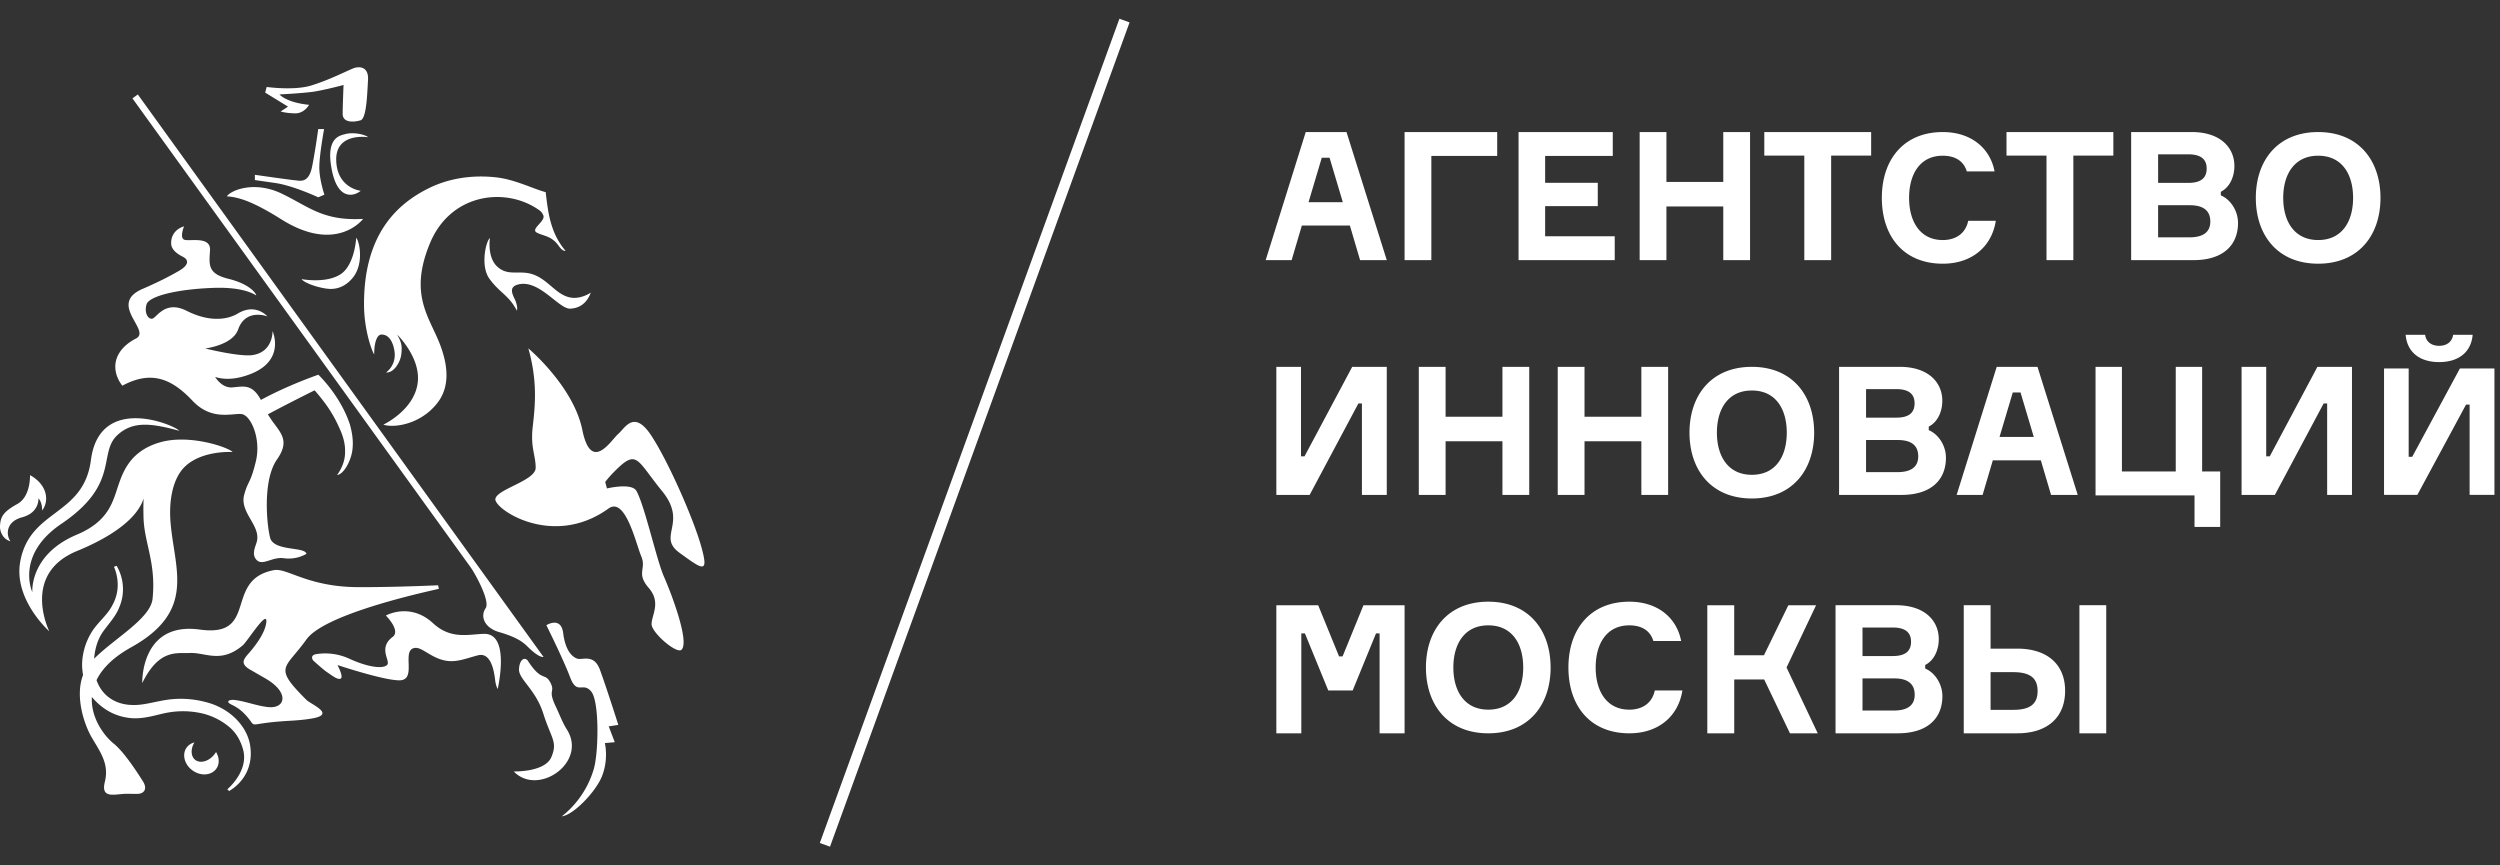 <?xml version="1.0" encoding="UTF-8"?> <svg xmlns="http://www.w3.org/2000/svg" width="130" height="45" fill="none"><rect width="100%" height="100%" fill="#333333" stroke="none"/> <path fill-rule="evenodd" clip-rule="evenodd" d="M68.044 10.513h1.782l-.689-2.312h-.404l-.689 2.312zm2.149 1.214h-2.497l-.531 1.8h-1.35l2.083-6.66h2.12l2.094 6.66h-1.388l-.531-1.8zm4.237-3.619v5.419h-1.392v-6.66h4.816v1.241H74.43zm9.536 4.177v1.242h-5.001v-6.66h4.899v1.241h-3.517v1.399h2.737v1.212h-2.737v1.566h3.619zm7.037-5.418v6.66H89.61v-2.79h-2.956v2.79h-1.392v-6.66h1.392v2.594h2.956V6.867h1.393zM97.3 8.09h-2.08v5.437h-1.396V8.09h-2.08V6.867H97.3V8.09zm6.482 3.393c-.204 1.313-1.213 2.229-2.759 2.229-2.02 0-3.167-1.406-3.167-3.423 0-2.016 1.157-3.422 3.167-3.422 1.472 0 2.463.833 2.694 2.044h-1.444c-.158-.527-.593-.814-1.25-.814-1.186 0-1.75.962-1.75 2.192 0 1.221.564 2.193 1.75 2.193.713 0 1.194-.37 1.324-1h1.435zm6.112-3.393h-2.08v5.437h-1.396V8.09h-2.08V6.867h5.556V8.09zm5.042 3.431c0-.56-.349-.849-1.065-.849h-1.649v1.67h1.63c.698 0 1.084-.262 1.084-.82zm-.189-2.76c0-.493-.321-.736-.952-.736h-1.573V9.51h1.582c.633-.002.943-.244.943-.748zm1.63 2.834c0 1.11-.726 1.932-2.317 1.932h-3.24v-6.66h3.154c1.489 0 2.214.812 2.214 1.763 0 .607-.273 1.129-.706 1.343v.187c.48.196.895.773.895 1.435zm5.984-1.305c0-1.221-.569-2.193-1.817-2.193-1.239 0-1.817.972-1.817 2.192 0 1.221.578 2.193 1.817 2.193 1.248 0 1.817-.972 1.817-2.193zm1.424 0c0 1.942-1.137 3.422-3.241 3.422-2.106 0-3.241-1.48-3.241-3.423 0-1.942 1.135-3.422 3.241-3.422 2.104 0 3.241 1.48 3.241 3.422zm-56.133 8.786v4.654h.183l2.48-4.654h1.797v6.66H70.82V20.98h-.184l-2.535 4.756H66.37v-6.66h1.282zm11.868 0v6.66h-1.393v-2.79h-2.956v2.79h-1.393v-6.66h1.393v2.594h2.956v-2.594h1.393zm7.223 0v6.66h-1.392v-2.79h-2.956v2.79h-1.393v-6.66h1.393v2.594h2.956v-2.594h1.392zm6.169 3.422c0-1.22-.568-2.192-1.816-2.192-1.24 0-1.817.971-1.817 2.192s.578 2.192 1.817 2.192c1.248 0 1.816-.97 1.816-2.192zm1.425 0c0 1.943-1.137 3.423-3.241 3.423-2.106 0-3.242-1.48-3.242-3.423 0-1.942 1.136-3.422 3.242-3.422 2.104 0 3.24 1.48 3.24 3.422zm5.411 1.232c0-.56-.348-.849-1.065-.849h-1.648v1.67h1.63c.698 0 1.083-.262 1.083-.82zm-.189-2.76c0-.493-.32-.736-.952-.736h-1.572v1.484h1.582c.633-.002.942-.244.942-.748zm1.63 2.834c0 1.11-.726 1.932-2.317 1.932h-3.24v-6.66h3.155c1.489 0 2.213.812 2.213 1.763 0 .607-.272 1.129-.705 1.343v.187c.479.196.894.773.894 1.435zm2.786-1.082h1.782l-.689-2.312h-.404l-.689 2.312zm2.148 1.214h-2.496l-.532 1.8h-1.35l2.084-6.66h2.12l2.093 6.66h-1.387l-.532-1.8zm7.992 1.826h-5.147v-6.686h1.372v5.44h2.799v-5.44h1.372v5.44h.939v2.885h-1.335v-1.64zm3.728-6.686v4.654h.184l2.478-4.654h1.798v6.66h-1.291V20.98h-.183l-2.536 4.756h-1.731v-6.66h1.281zm10.735-1.666c-.074.875-.7 1.419-1.743 1.419-1.041 0-1.669-.544-1.741-1.419h1.013c.037.313.276.572.728.572.443 0 .681-.248.728-.572h1.015zm-3.327 1.75v4.595h.184l2.48-4.595h1.796v6.575h-1.291v-4.697h-.185l-2.534 4.697h-1.731V19.16h1.281zM66.37 31.473h2.176l1.084 2.658h.185l1.084-2.658h2.139v6.66h-1.299v-5.195h-.187l-1.213 2.965h-1.27l-1.213-2.965h-.188v5.194H66.37v-6.66zm12.837 3.237c0-1.22-.568-2.192-1.816-2.192-1.24 0-1.817.971-1.817 2.192s.578 2.192 1.817 2.192c1.248 0 1.816-.97 1.816-2.192zm1.425 0c0 1.943-1.138 3.422-3.241 3.422-2.106 0-3.242-1.48-3.242-3.422 0-1.942 1.136-3.422 3.242-3.422 2.103 0 3.24 1.48 3.24 3.422zm6.852 1.194c-.203 1.313-1.213 2.228-2.76 2.228-2.018 0-3.166-1.405-3.166-3.422 0-2.016 1.157-3.422 3.167-3.422 1.472 0 2.463.832 2.695 2.044h-1.445c-.158-.527-.593-.814-1.25-.814-1.186 0-1.75.962-1.75 2.192 0 1.221.564 2.192 1.75 2.192.713 0 1.194-.37 1.324-.998h1.435zm1.296-4.431h1.399v2.602h1.546l1.269-2.602h1.442L92.9 34.71l1.623 3.422h-1.445l-1.34-2.799H90.18v2.8h-1.4v-6.66zm10.784 4.654c0-.56-.349-.85-1.065-.85H96.85v1.671h1.63c.698 0 1.084-.262 1.084-.821zm-.19-2.76c0-.494-.32-.736-.951-.736H96.85v1.483h1.582c.633-.002.943-.244.943-.747zm1.63 2.834c0 1.11-.726 1.931-2.317 1.931h-3.239v-6.66h3.154c1.489 0 2.214.813 2.214 1.764 0 .606-.273 1.128-.706 1.343v.186c.48.197.894.774.894 1.436zm7.125 1.931h1.395v-6.66h-1.395v6.66zm-2.174-2.201c0-.625-.337-.979-1.265-.979h-1.18v1.96h1.18c.928 0 1.265-.347 1.265-.981zm-3.84 2.201v-6.66h1.395v2.258h1.394c1.565 0 2.482.83 2.482 2.192 0 1.38-.918 2.21-2.482 2.21h-2.789zm-90.973 1.105c-.29.36-.734.481-.996.272-.23-.185-.237-.568-.037-.902a.698.698 0 00-.41.274c-.248.358-.104.891.325 1.19.43.302.98.253 1.229-.103.173-.248.153-.582-.02-.863-.026.044-.056.09-.091.132zm14.698-25.39c-.517-.495-.364-1.473-.364-1.473-.218.183-.496 1.46-.035 2.107.534.75 1.012.854 1.435 1.671.052-.116-.014-.408-.124-.627-.166-.333-.23-.609.16-.723 1.108-.321 2.137 1.275 2.742 1.248.846-.036 1.035-.795 1.072-.831.036-.037-.445.328-.99.263-.862-.104-1.262-1.072-2.231-1.27-.62-.126-1.145.132-1.665-.365zm-.588 17.781c-.288.421-.068 1.016.694 1.238.687.2 1.142.409 1.478.748.494.493.725.555.843.552L7.167 4.913l-.28.203L24.48 29.51c.202.28 1.026 1.744.772 2.118zm-.082 1.333c-.803.02-1.723.306-2.65-.552-1.202-1.11-2.454-.4-2.454-.4s.791.788.35 1.113c-.716.53-.189 1.15-.252 1.394-.065.241-.786.291-1.994-.26a2.978 2.978 0 00-1.729-.24c-.313.052-.208.279-.139.344 0 0 .509.465.706.594.16.101.564.437.715.328.147-.105-.174-.7-.174-.7s2.381.795 3.214.795c.967 0 .061-1.61.822-1.686.384-.04.864.56 1.653.673.552.08 1.082-.154 1.624-.29.576-.143.794.571.874 1.2.014.103.035.363.146.554.19-.907.443-2.894-.713-2.867zm6.025 1.862c-.314-.845-.913-.48-1.181-.574-.269-.093-.616-.427-.728-1.325-.112-.898-.875-.413-.875-.413s.883 1.771 1.238 2.714c.357.942.657.212 1.091.729.437.517.387 3.173.139 4.028a4.873 4.873 0 01-1.666 2.468c.614-.071 1.76-1.276 2.081-2.066.37-.907.158-1.744.158-1.744l.516-.046-.315-.823.499-.076c.003 0-.645-2.03-.957-2.872zm-20.516 1.68a5.021 5.021 0 00-1.986-.115c-.696.104-1.257.3-1.84.27-.579-.013-1.122-.24-1.476-.66-.16-.184-.274-.4-.358-.63.28-.578.824-1.165 1.794-1.704 3.39-1.885 2.268-4.01 2.057-6.474-.107-1.25.147-2.39.79-2.968.907-.818 2.432-.717 2.432-.717-.173-.223-2.216-.954-3.776-.502-1.67.486-1.98 1.695-2.268 2.555-.248.746-.573 1.623-2.05 2.243-2.483 1.042-2.316 2.996-2.316 2.996s-.9-1.93 1.513-3.561c3.065-2.07 1.885-3.662 2.91-4.611.8-.74 1.758-.622 3.22-.223-.262-.31-4.147-1.94-4.597 1.52-.382 2.942-3.19 2.532-3.679 5.3-.342 1.963 1.515 3.608 1.515 3.608s-1.485-2.973 1.435-4.175c2.02-.83 3.17-1.788 3.47-2.734-.017.303-.014.624-.006.976.032 1.331.665 2.37.47 4.242-.107 1.03-1.989 2.058-3.039 3.116.036-.474.164-.935.401-1.315.265-.405.7-.84.89-1.32a2.4 2.4 0 00-.122-2.2c-.048.02-.092.038-.136.052.213.499.331 1.256-.08 1.99-.203.422-.565.72-.95 1.213a3.332 3.332 0 00-.625 1.775c-.01.212.011.43.047.65-.43 1.124.06 2.576.452 3.248.469.8.91 1.385.68 2.313-.23.93.577.608 1.148.617l.539.003c.376-.001.53-.274.3-.643-.4-.637-1.034-1.58-1.54-1.984-.451-.361-1.189-1.31-1.12-2.41.666.792 1.416 1.041 2.035 1.098.727.064 1.414-.21 1.973-.298a4.465 4.465 0 011.734.055 3.42 3.42 0 011.418.718c.387.33.6.77.712 1.195.21.836-.365 1.62-.829 2.031.028.032.065.062.096.09.812-.489 1.25-1.342 1.091-2.36-.148-1.002-1.054-1.961-2.329-2.27zm-.661-15.657c.996 1.052 2.067.629 2.545.686.478.055 1.03 1.282.739 2.471-.29 1.19-.406.984-.605 1.73-.25.94.915 1.613.645 2.48-.075.24-.242.586-.04.855.314.423.824-.134 1.467-.039a1.85 1.85 0 001.167-.229c-.076-.367-1.527-.142-1.852-.735-.143-.261-.523-2.964.319-4.172.773-1.108.055-1.454-.474-2.349a97.573 97.573 0 012.431-1.247c.56.643.954 1.198 1.294 1.974.18.385.303.8.289 1.216.01.423-.147.84-.414 1.216.354-.055.677-.687.775-1.175.093-.489.022-.992-.11-1.457-.493-1.508-1.64-2.586-1.64-2.586s-1.55.531-2.988 1.312c-.454-.852-.91-.7-1.477-.652-.562.05-.901-.544-.901-.544.436.14 1.042.163 1.855-.157 1.822-.72 1.13-2.226 1.13-2.226s.038 1.093-1.051 1.248c-.677.095-2.455-.345-2.455-.345s1.424-.166 1.715-.986c.394-1.123 1.525-.681 1.525-.681s-.603-.71-1.533-.155c-.567.342-1.508.451-2.663-.134-1.152-.583-1.57.385-1.804.409-.232.026-.414-.355-.284-.753.13-.399 1.455-.774 3.45-.85 1.316-.05 1.962.208 2.248.391.003-.108-.352-.596-1.437-.862-1.085-.268-1.014-.712-.963-1.476.05-.765-1.061-.46-1.331-.556-.27-.096-.02-.697-.02-.697-.387.112-.684.426-.67.894.008.313.308.538.606.685.299.148.348.416-.19.729-.433.252-1.056.58-1.89.938-1.855.795.462 2.165-.353 2.585-.818.42-1.017.968-1.063 1.268-.1.68.354 1.186.354 1.186 1.595-.866 2.657-.26 3.654.79zm9.44-2.43c0-.682.176-1.01.364-1.018.574-.023.697.79.705 1.011.024.648-.454.959-.454.959.41.035.734-.533.787-.894.078-.535-.017-.72-.206-1.074 0 0 1.201 1.162 1.073 2.452-.145 1.462-1.793 2.229-1.793 2.229.488.175 1.9.033 2.804-1.119.499-.635.717-1.602.112-3.127-.548-1.384-1.593-2.556-.482-5.209 1.084-2.586 3.95-2.924 5.674-1.695a.576.576 0 01.214.276c.112.306-.693.706-.34.89.242.129.56.162.834.37.252.19.302.353.43.471.096.09.139.108.232.108-.78-.913-.91-1.954-1.036-3.054-.612-.157-1.583-.654-2.543-.766-.602-.071-2.058-.166-3.518.552-1.646.807-3.386 2.38-3.386 6.024-.001 1.568.53 2.703.53 2.614zM1.148 26.9c.847-.23.847-.86.858-.989.136.18.183.377.186.633.375-.488.285-1.333-.633-1.838 0 0 .052 1.11-.658 1.502-.74.407-.856.667-.897 1.069a.868.868 0 00.128.56c.096.16.259.271.412.309-.224-.301-.268-1.01.603-1.246zm17.734-15.518c-2.078.118-2.804-.626-4.224-1.31-1.424-.687-2.648-.185-2.862.138.661.041 1.413.304 2.839 1.199 2.877 1.807 4.247-.027 4.247-.027zm-.931-4.408c-.302.08-1.033.199-.692 1.885.343 1.687 1.254 1.278 1.498 1.062 0 0-1.238-.129-1.274-1.59-.035-1.466 1.655-1.196 1.655-1.196-.101-.114-.71-.289-1.188-.161zm18.514 21.443c-.409-1.455-1.713-4.423-2.605-5.777-.897-1.354-1.355-.383-1.712-.077-.358.306-1.406 2.07-1.866-.203-.46-2.276-2.809-4.246-2.809-4.246.485 1.713.355 2.967.23 4.066-.127 1.098.152 1.482.152 2.145 0 .665-1.99 1.1-2.095 1.611-.101.512 2.964 2.61 5.882.507.878-.633 1.424 1.821 1.703 2.485.283.666-.28.87.384 1.637.665.767.153 1.413.153 1.891 0 .448 1.317 1.574 1.559 1.328.424-.423-.537-2.94-.92-3.809-.383-.87-.996-3.682-1.428-4.449-.25-.438-1.532-.127-1.532-.127l-.09-.34s.178-.228.343-.402c1.33-1.381 1.227-.818 2.607.87 1.378 1.685-.283 2.352.917 3.221 1.201.87 1.535 1.126 1.127-.33zM14.594 5.797s.255.087.745.098c.49.01.732-.444.732-.444-1.192-.119-1.54-.54-1.54-.54s1.136-.058 1.711-.134c.575-.077 1.623-.358 1.623-.358s-.04.94-.047 1.486c-.005.545.696.425.93.351.295-.093.34-1.18.39-2.111.036-.704-.485-.71-.783-.585-.44.183-1.273.612-2.175.887-.901.275-2.313.075-2.313.075l-.077.293 1.187.73-.383.252zm1.953 4.464l.322-.138s-.246-.72-.264-1.358c-.014-.64.248-2.054.248-2.054h-.305S16.41 7.75 16.23 8.66c-.178.91-.655.732-.888.714-.234-.017-2.088-.284-2.088-.284v.273l1.055.152c.938.135 2.239.745 2.239.745zm1.156 4.005c-.765.49-2.021.248-2.021.248.168.236 1.08.517 1.539.51.398-.009.75-.166 1.063-.51.682-.746.404-1.989.238-2.145.002 0-.074 1.42-.82 1.897zm-1.769 22.128c-1.757-1.754-1.116-1.577 0-3.142.826-1.159 4.857-2.182 6.888-2.632l-.04-.186c-1.03.046-2.572.1-4.121.098-2.654-.002-3.725-1.012-4.413-.885-2.639.494-.763 3.52-3.858 3.091-3.096-.427-2.993 2.782-2.993 2.782.878-1.785 1.786-1.534 2.485-1.564.81-.035 1.6.563 2.736-.393.25-.208 1.38-2.039 1.218-1.124-.095.534-.558 1.145-.927 1.564-.264.3-.417.529.12.831l.767.442c1.254.72 1.046 1.539.23 1.498-.582-.032-1.269-.317-1.845-.377-.234-.023-.499.073-.13.25.195.092.414.226.607.417.919.92-.18.557 2.452.415.56-.032.958-.084 1.241-.142 1.047-.229-.186-.714-.417-.943zm13.537 1.53c-.212-.33-.383-.792-.58-1.205-.42-.879-.008-.71-.267-1.216-.29-.56-.436-.011-1.167-1.13-.143-.223-.434-.125-.469.41-.037.535.86 1.04 1.268 2.336.412 1.3.75 1.45.416 2.246-.33.798-1.958.75-1.958.75 1.27 1.322 3.856-.482 2.757-2.191zm13.689 6.103l-.53-.192L58.21.974l.527.192L43.16 44.027z" fill="#fff"></path> </svg> 